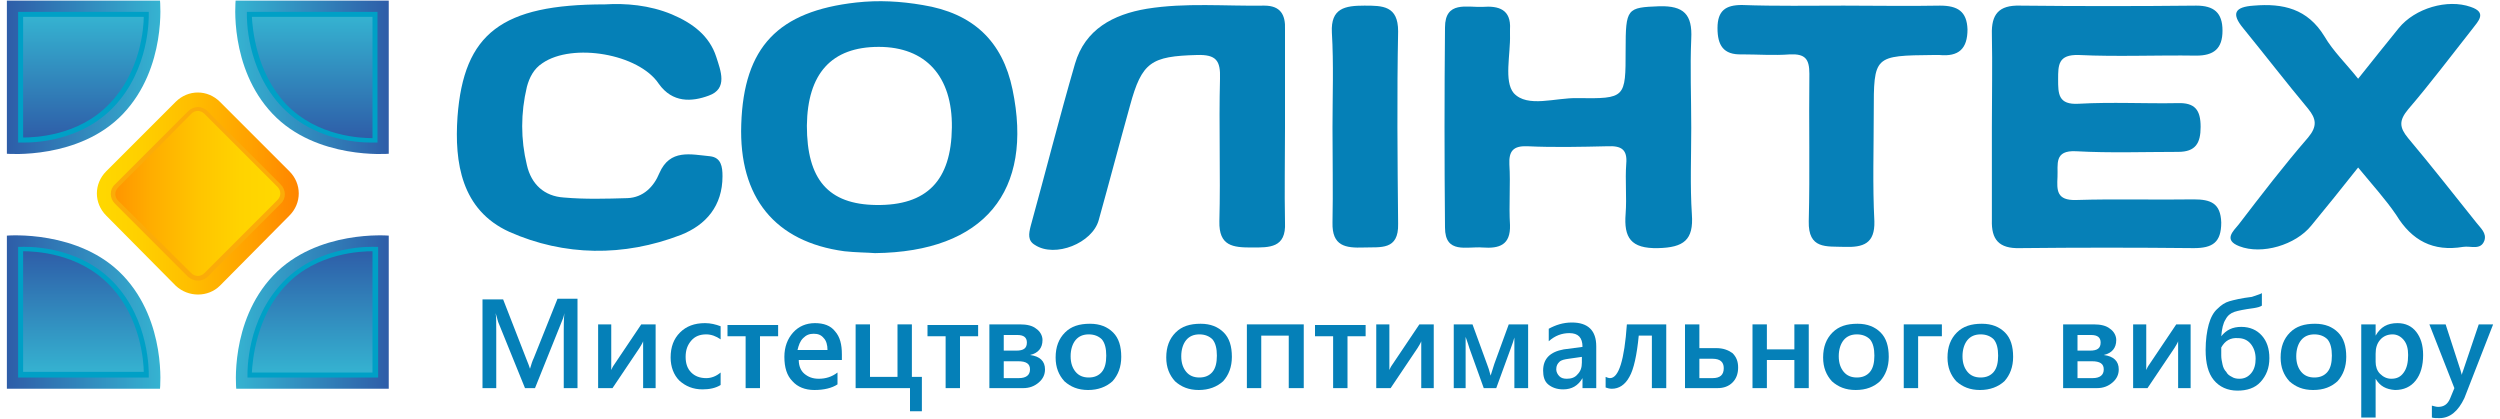<?xml version="1.0" encoding="utf-8"?>
<!-- Generator: Adobe Illustrator 24.0.1, SVG Export Plug-In . SVG Version: 6.00 Build 0)  -->
<svg version="1.1" id="Layer_1" xmlns="http://www.w3.org/2000/svg" xmlns:xlink="http://www.w3.org/1999/xlink" x="0px" y="0px"
	 viewBox="0 0 400 67" style="enable-background:new 0 0 400 67;" xml:space="preserve">
<style type="text/css">
	.st0{opacity:0.17;fill:url(#SVGID_1_);}
	.st1{opacity:0.17;fill:url(#SVGID_2_);}
	.st2{opacity:0.49;fill:url(#SVGID_3_);}
	.st3{opacity:0.17;fill:url(#SVGID_4_);}
	.st4{opacity:0.49;fill:url(#SVGID_5_);}
	.st5{opacity:0.49;fill:url(#SVGID_6_);}
	.st6{opacity:0.49;fill:url(#SVGID_7_);}
	.st7{opacity:0.17;fill:url(#SVGID_8_);}
	.st8{opacity:0.49;fill:url(#SVGID_9_);}
	.st9{opacity:0.49;fill:url(#SVGID_10_);}
	.st10{opacity:0.49;fill:url(#SVGID_11_);}
	.st11{opacity:0.49;fill:url(#SVGID_12_);}
	.st12{opacity:0.49;fill:url(#SVGID_13_);}
	.st13{opacity:0.49;fill:url(#SVGID_14_);}
	.st14{opacity:0.49;fill:url(#SVGID_15_);}
	.st15{opacity:0.49;fill:url(#SVGID_16_);}
	.st16{opacity:0.49;fill:url(#SVGID_17_);}
	.st17{opacity:0.49;fill:url(#SVGID_18_);}
	.st18{opacity:0.49;fill:url(#SVGID_19_);}
	.st19{opacity:0.49;fill:url(#SVGID_20_);}
	.st20{opacity:0.49;fill:url(#SVGID_21_);}
	.st21{opacity:0.49;fill:url(#SVGID_22_);}
	.st22{opacity:0.49;fill:url(#SVGID_23_);}
	.st23{opacity:0.49;fill:url(#SVGID_24_);}
	.st24{fill:none;stroke:url(#SVGID_25_);stroke-miterlimit:10;}
	.st25{fill:none;stroke:url(#SVGID_26_);stroke-miterlimit:10;}
	.st26{fill:none;stroke:url(#SVGID_27_);stroke-miterlimit:10;}
	.st27{fill:none;stroke:url(#SVGID_28_);stroke-miterlimit:10;}
	.st28{fill:none;stroke:url(#SVGID_29_);stroke-miterlimit:10;}
	.st29{fill:none;stroke:url(#SVGID_30_);stroke-miterlimit:10;}
	.st30{opacity:0.49;fill:url(#SVGID_31_);}
	.st31{fill:#0680B7;}
	.st32{fill:#0580B7;}
	.st33{fill:#0680B8;}
	.st34{fill:url(#SVGID_32_);}
	.st35{fill:url(#SVGID_33_);}
	.st36{fill:#00A0C6;}
	.st37{fill:url(#SVGID_34_);}
	.st38{fill:url(#SVGID_35_);}
	.st39{fill:url(#SVGID_36_);}
	.st40{fill:url(#SVGID_37_);}
	.st41{fill:url(#SVGID_38_);}
	.st42{fill:url(#SVGID_39_);}
	.st43{fill:url(#SVGID_40_);}
	.st44{fill:url(#SVGID_41_);}
	.st45{fill:#FBAC08;}
	.st46{opacity:0.43;fill:url(#SVGID_42_);}
	.st47{opacity:0.43;fill:url(#SVGID_43_);}
	.st48{opacity:0.43;fill:url(#SVGID_44_);}
	.st49{opacity:0.43;fill:url(#SVGID_45_);}
	.st50{opacity:0.49;fill:url(#SVGID_46_);}
	.st51{opacity:0.49;fill:url(#SVGID_47_);}
	.st52{opacity:0.21;fill:url(#SVGID_48_);}
	.st53{opacity:0.21;fill:url(#SVGID_49_);}
	.st54{fill:#0580B8;}
	.st55{fill:url(#SVGID_50_);}
	.st56{fill:url(#SVGID_51_);}
	.st57{fill:url(#SVGID_52_);}
	.st58{fill:url(#SVGID_53_);}
	.st59{fill:url(#SVGID_54_);}
	.st60{fill:url(#SVGID_55_);}
	.st61{fill:url(#SVGID_56_);}
	.st62{fill:url(#SVGID_57_);}
	.st63{fill:url(#SVGID_58_);}
	.st64{fill:url(#SVGID_59_);}
	.st65{fill:url(#SVGID_60_);}
	.st66{fill:url(#SVGID_61_);}
	.st67{fill:url(#SVGID_62_);}
	.st68{fill:url(#SVGID_63_);}
	.st69{fill:url(#SVGID_64_);}
	.st70{fill:url(#SVGID_65_);}
	.st71{fill:url(#SVGID_66_);}
	.st72{fill:url(#SVGID_67_);}
	.st73{fill:url(#SVGID_68_);}
	.st74{fill:url(#SVGID_69_);}
	.st75{fill:url(#SVGID_70_);}
	.st76{fill:url(#SVGID_71_);}
	.st77{fill:url(#SVGID_72_);}
	.st78{fill:url(#SVGID_73_);}
	.st79{fill:url(#SVGID_74_);}
	.st80{fill:url(#SVGID_75_);}
	.st81{fill:url(#SVGID_76_);}
	.st82{fill:url(#SVGID_77_);}
	.st83{fill:url(#SVGID_78_);}
	.st84{fill:url(#SVGID_79_);}
	.st85{fill:#020202;}
	.st86{fill:#D7D6D5;}
	.st87{fill:#C0484B;}
	.st88{fill:#84514A;}
	.st89{fill:#AF828F;}
	.st90{fill:#D36A68;}
	.st91{fill:#588F71;}
	.st92{fill:#93CBE4;}
	.st93{fill:#EA7674;}
	.st94{fill:#7FCDCA;}
	.st95{fill:#B8B6B7;}
	.st96{fill:#CE8487;}
	.st97{fill:#CA9C77;}
	.st98{fill:#ACBBBE;}
	.st99{fill:#6EB28D;}
	.st100{fill:#C64E42;}
	.st101{fill:#3B596F;}
	.st102{fill:#A3A19D;}
	.st103{fill:#C2BEB3;}
	.st104{fill:#EEB62A;}
	.st105{fill:#6FA8B7;}
	.st106{fill:#E15B2C;}
	.st107{fill:#6DA6B5;}
	.st108{fill:#6EA6B6;}
	.st109{fill:#E15C2D;}
	.st110{fill:#395970;}
	.st111{fill:#3F5968;}
	.st112{fill:#DA592E;}
	.st113{fill:#DF5A2C;}
	.st114{fill:#69A2B2;}
	.st115{fill:#485E66;}
	.st116{fill:#080D0C;}
	.st117{fill:#172322;}
	.st118{fill:#102328;}
	.st119{fill:#7BC2C0;}
	.st120{fill:#351610;}
	.st121{fill:#273737;}
	.st122{fill:#E86752;}
	.st123{fill:#F4D72E;}
	.st124{fill:#4393B4;}
	.st125{fill:#7CC7C4;}
	.st126{fill:#419BBF;}
	.st127{fill:#358B88;}
	.st128{fill:#5F5716;}
	.st129{fill:#FDFDFD;}
	.st130{fill:#B54129;}
	.st131{fill:#585D60;}
	.st132{fill:#343738;}
	.st133{fill:#D58A36;}
	.st134{fill:#BC722E;}
	.st135{fill:#D2E0E9;}
	.st136{fill:#C5742A;}
	.st137{fill:#7C8184;}
	.st138{fill:#A7BCC6;}
	.st139{fill:#545656;}
	.st140{fill:#D7CDB5;}
	.st141{fill:#F4E9D0;}
	.st142{fill:#F7F3EB;}
	.st143{fill:#59AAA4;}
	.st144{fill:#BCB7AC;}
	.st145{fill:#999898;}
	.st146{fill:#D3D0C9;}
	.st147{fill:#B18540;}
	.st148{fill:#0B0A09;}
	.st149{fill:#060505;}
	.st150{fill:#BA8C44;}
	.st151{fill:#A77E3D;}
	.st152{fill:#9E7739;}
	.st153{fill:#CEB480;}
	.st154{fill:#1D1D1B;}
	.st155{fill:#CF5626;}
	.st156{fill:#EEC21A;}
	.st157{fill:#5E3E37;}
	.st158{fill:#B08E46;}
	.st159{fill:#90B8DE;}
	.st160{fill:#84642A;}
	.st161{fill:#C04847;}
	.st162{fill:#A03838;}
	.st163{fill:#F1D356;}
	.st164{fill:#BC6B49;}
	.st165{fill:#7E5B51;}
	.st166{fill:#59474C;}
	.st167{fill:#AED1ED;}
	.st168{fill:#ED8A44;}
	.st169{fill:#E07F25;}
</style>
<g>
	<g>
		<path class="st54" d="M92.5,62.1h-2.3v-9.2c0-0.8,0-1.7,0.1-2.8h0c-0.1,0.6-0.3,1.1-0.4,1.3l-4.3,10.7H84l-4.3-10.6
			c-0.1-0.3-0.2-0.8-0.4-1.4h0c0.1,0.6,0.1,1.5,0.1,2.8v9.2h-2.2V47.9h3.3l3.7,9.5c0.3,0.7,0.5,1.3,0.6,1.6h0
			c0.2-0.7,0.4-1.3,0.6-1.7l3.8-9.5h3.2V62.1z"/>
		<path class="st54" d="M105,62.1h-2.1v-7.5c-0.1,0.3-0.3,0.6-0.6,1.1L98,62.1h-2.3V51.9h2.1v7.3c0.1-0.2,0.2-0.5,0.5-0.9l4.3-6.4
			h2.3V62.1z"/>
		<path class="st54" d="M115.3,61.6c-0.8,0.5-1.8,0.7-2.9,0.7c-1.5,0-2.7-0.5-3.7-1.4c-0.9-0.9-1.4-2.2-1.4-3.7c0-1.7,0.5-3,1.5-4
			c1-1,2.3-1.5,4-1.5c0.9,0,1.7,0.2,2.5,0.5v2.1c-0.7-0.5-1.5-0.8-2.3-0.8c-1,0-1.8,0.3-2.4,1c-0.6,0.7-0.9,1.5-0.9,2.6
			c0,1.1,0.3,1.9,0.9,2.5c0.6,0.6,1.4,0.9,2.4,0.9c0.8,0,1.6-0.3,2.3-0.9V61.6z"/>
		<path class="st54" d="M124.5,53.8h-2.9v8.3h-2.3v-8.3h-2.9v-1.8h8.1V53.8z"/>
		<path class="st54" d="M134.7,57.6h-6.9c0,0.9,0.3,1.7,0.9,2.2c0.6,0.5,1.3,0.8,2.3,0.8c1.1,0,2.1-0.3,3-1v1.9
			c-0.9,0.6-2.2,0.9-3.7,0.9c-1.5,0-2.7-0.5-3.5-1.4c-0.9-0.9-1.3-2.2-1.3-3.9c0-1.6,0.5-2.9,1.4-3.9c0.9-1,2.1-1.5,3.5-1.5
			c1.4,0,2.5,0.4,3.2,1.3c0.8,0.9,1.1,2.1,1.1,3.7V57.6z M132.4,56c0-0.8-0.2-1.5-0.6-1.9c-0.4-0.5-0.9-0.7-1.6-0.7
			c-0.7,0-1.2,0.2-1.7,0.7c-0.5,0.5-0.7,1.1-0.9,1.9H132.4z"/>
		<path class="st54" d="M147.5,65.8h-1.9v-3.7h-8.7V51.9h2.3v8.4h4.4v-8.4h2.3v8.4h1.6V65.8z"/>
		<path class="st54" d="M156.5,53.8h-2.9v8.3h-2.3v-8.3h-2.9v-1.8h8.1V53.8z"/>
		<path class="st54" d="M158.3,62.1V51.9h4.9c1.1,0,2,0.2,2.6,0.7c0.6,0.4,1,1.1,1,1.8c0,1.3-0.7,2.1-2,2.4c1.6,0.2,2.4,1,2.4,2.3
			c0,0.8-0.3,1.5-1,2.1c-0.7,0.6-1.5,0.9-2.5,0.9H158.3z M160.6,53.6v2.5h2c1.2,0,1.7-0.4,1.7-1.3c0-0.8-0.5-1.2-1.5-1.2H160.6z
			 M160.6,57.7v2.8h2.4c1.2,0,1.8-0.5,1.8-1.4c0-0.9-0.6-1.3-1.9-1.3H160.6z"/>
		<path class="st54" d="M174.1,62.4c-1.6,0-2.8-0.5-3.8-1.4c-0.9-1-1.4-2.2-1.4-3.8c0-1.7,0.5-3,1.5-4c1-1,2.3-1.4,4-1.4
			c1.6,0,2.8,0.5,3.7,1.4c0.9,0.9,1.3,2.2,1.3,3.9c0,1.6-0.5,2.9-1.4,3.9C177,61.9,175.7,62.4,174.1,62.4z M174.2,53.5
			c-0.9,0-1.6,0.3-2.1,0.9c-0.5,0.6-0.8,1.5-0.8,2.6c0,1.1,0.3,1.9,0.8,2.5c0.5,0.6,1.2,0.9,2.1,0.9c0.9,0,1.6-0.3,2.1-0.9
			c0.5-0.6,0.7-1.5,0.7-2.6c0-1.1-0.2-2-0.7-2.6C175.8,53.8,175.1,53.5,174.2,53.5z"/>
		<path class="st54" d="M191.8,62.4c-1.6,0-2.8-0.5-3.8-1.4c-0.9-1-1.4-2.2-1.4-3.8c0-1.7,0.5-3,1.5-4c1-1,2.3-1.4,4-1.4
			c1.6,0,2.8,0.5,3.7,1.4c0.9,0.9,1.3,2.2,1.3,3.9c0,1.6-0.5,2.9-1.4,3.9C194.7,61.9,193.4,62.4,191.8,62.4z M191.9,53.5
			c-0.9,0-1.6,0.3-2.1,0.9c-0.5,0.6-0.8,1.5-0.8,2.6c0,1.1,0.3,1.9,0.8,2.5c0.5,0.6,1.2,0.9,2.1,0.9c0.9,0,1.6-0.3,2.1-0.9
			c0.5-0.6,0.7-1.5,0.7-2.6c0-1.1-0.2-2-0.7-2.6C193.5,53.8,192.8,53.5,191.9,53.5z"/>
		<path class="st54" d="M208.5,62.1h-2.3v-8.4h-4.4v8.4h-2.3V51.9h9.1V62.1z"/>
		<path class="st54" d="M218.5,53.8h-2.9v8.3h-2.3v-8.3h-2.9v-1.8h8.1V53.8z"/>
		<path class="st54" d="M229.5,62.1h-2.1v-7.5c-0.1,0.3-0.3,0.6-0.6,1.1l-4.3,6.4h-2.3V51.9h2.1v7.3c0.1-0.2,0.2-0.5,0.5-0.9
			l4.3-6.4h2.3V62.1z"/>
		<path class="st54" d="M244.5,62.1h-2.2V54c-0.1,0.4-0.3,1-0.6,1.8l-2.3,6.3h-2l-2.3-6.4c-0.1-0.3-0.3-1-0.6-1.8v8.2h-1.9V51.9h3
			l2.3,6.3c0.2,0.5,0.4,1.1,0.6,1.9l0.6-1.9l2.3-6.3h3.1V62.1z"/>
		<path class="st54" d="M255.4,62.1h-2.2v-1.6h0c-0.7,1.2-1.7,1.8-3.1,1.8c-1,0-1.8-0.3-2.4-0.8c-0.6-0.5-0.8-1.3-0.8-2.2
			c0-1.9,1.1-3,3.3-3.4l3-0.4c0-1.5-0.7-2.2-2.1-2.2c-1.2,0-2.3,0.4-3.3,1.3v-2c1.1-0.6,2.3-1,3.7-1c2.6,0,3.9,1.3,3.9,3.8V62.1z
			 M253.1,57.1l-2.1,0.3c-0.7,0.1-1.2,0.2-1.5,0.5s-0.5,0.6-0.5,1.2c0,0.4,0.2,0.8,0.5,1.1c0.3,0.3,0.7,0.4,1.2,0.4
			c0.7,0,1.3-0.2,1.7-0.7c0.5-0.5,0.7-1.1,0.7-1.9V57.1z"/>
		<path class="st54" d="M266.6,62.1h-2.3v-8.4h-2.1c-0.3,3.1-0.8,5.4-1.5,6.6c-0.7,1.3-1.7,1.9-2.8,1.9c-0.4,0-0.7-0.1-1-0.2v-1.7
			c0.2,0.1,0.5,0.2,0.7,0.2c1.4,0,2.3-2.9,2.7-8.6h6.3V62.1z"/>
		<path class="st54" d="M269.6,62.1V51.9h2.3v3.8h2.7c1.1,0,1.9,0.3,2.6,0.8c0.6,0.6,0.9,1.3,0.9,2.3c0,1-0.3,1.8-0.9,2.4
			c-0.6,0.6-1.4,0.9-2.4,0.9H269.6z M271.9,57.4v3.1h2.1c1.2,0,1.8-0.5,1.8-1.6c0-1-0.6-1.5-1.8-1.5H271.9z"/>
		<path class="st54" d="M289.4,62.1h-2.3v-4.5h-4.4v4.5h-2.3V51.9h2.3v4h4.4v-4h2.3V62.1z"/>
		<path class="st54" d="M296.9,62.4c-1.6,0-2.8-0.5-3.8-1.4c-0.9-1-1.4-2.2-1.4-3.8c0-1.7,0.5-3,1.5-4c1-1,2.3-1.4,4-1.4
			c1.6,0,2.8,0.5,3.7,1.4c0.9,0.9,1.3,2.2,1.3,3.9c0,1.6-0.5,2.9-1.4,3.9C299.8,61.9,298.6,62.4,296.9,62.4z M297.1,53.5
			c-0.9,0-1.6,0.3-2.1,0.9c-0.5,0.6-0.8,1.5-0.8,2.6c0,1.1,0.3,1.9,0.8,2.5c0.5,0.6,1.2,0.9,2.1,0.9c0.9,0,1.6-0.3,2.1-0.9
			c0.5-0.6,0.7-1.5,0.7-2.6c0-1.1-0.2-2-0.7-2.6C298.7,53.8,298,53.5,297.1,53.5z"/>
		<path class="st54" d="M310.7,53.8h-3.8v8.3h-2.3V51.9h6.1V53.8z"/>
		<path class="st54" d="M316.8,62.4c-1.6,0-2.8-0.5-3.8-1.4c-0.9-1-1.4-2.2-1.4-3.8c0-1.7,0.5-3,1.5-4c1-1,2.3-1.4,4-1.4
			c1.6,0,2.8,0.5,3.7,1.4c0.9,0.9,1.3,2.2,1.3,3.9c0,1.6-0.5,2.9-1.4,3.9C319.7,61.9,318.4,62.4,316.8,62.4z M316.9,53.5
			c-0.9,0-1.6,0.3-2.1,0.9c-0.5,0.6-0.8,1.5-0.8,2.6c0,1.1,0.3,1.9,0.8,2.5c0.5,0.6,1.2,0.9,2.1,0.9c0.9,0,1.6-0.3,2.1-0.9
			c0.5-0.6,0.7-1.5,0.7-2.6c0-1.1-0.2-2-0.7-2.6C318.5,53.8,317.8,53.5,316.9,53.5z"/>
		<path class="st54" d="M330.1,62.1V51.9h4.9c1.1,0,2,0.2,2.6,0.7c0.6,0.4,1,1.1,1,1.8c0,1.3-0.7,2.1-2,2.4c1.6,0.2,2.4,1,2.4,2.3
			c0,0.8-0.3,1.5-1,2.1c-0.7,0.6-1.5,0.9-2.5,0.9H330.1z M332.4,53.6v2.5h2c1.2,0,1.7-0.4,1.7-1.3c0-0.8-0.5-1.2-1.5-1.2H332.4z
			 M332.4,57.7v2.8h2.4c1.2,0,1.8-0.5,1.8-1.4c0-0.9-0.6-1.3-1.9-1.3H332.4z"/>
		<path class="st54" d="M350.6,62.1h-2.1v-7.5c-0.1,0.3-0.3,0.6-0.6,1.1l-4.3,6.4h-2.3V51.9h2.1v7.3c0.1-0.2,0.2-0.5,0.5-0.9
			l4.3-6.4h2.3V62.1z"/>
		<path class="st54" d="M361.9,46.9v2c-0.3,0.2-0.7,0.3-1.3,0.4c-1.5,0.2-2.5,0.4-3.1,0.6c-0.6,0.2-1.1,0.6-1.4,1.2
			c-0.4,0.6-0.6,1.5-0.7,2.7h0c0.8-1,1.8-1.5,3.2-1.5c1.4,0,2.5,0.5,3.3,1.4c0.8,0.9,1.2,2.1,1.2,3.6c0,1.6-0.5,2.8-1.4,3.8
			c-0.9,1-2.2,1.4-3.7,1.4c-1.6,0-2.9-0.6-3.8-1.7c-0.9-1.1-1.3-2.7-1.3-4.8c0-1.6,0.2-3,0.5-4.1c0.3-1.1,0.8-2,1.4-2.5
			c0.6-0.6,1.2-1,1.9-1.2c0.7-0.2,1.9-0.5,3.6-0.7C361.1,47.2,361.6,47.1,361.9,46.9z M355.4,55.6v1.3c0,0.5,0.1,0.9,0.2,1.4
			c0.1,0.5,0.3,0.9,0.6,1.2c0.2,0.4,0.5,0.6,0.9,0.8c0.3,0.2,0.7,0.3,1.2,0.3c0.8,0,1.4-0.3,1.9-0.9c0.5-0.6,0.7-1.4,0.7-2.3
			c0-1-0.3-1.8-0.8-2.4c-0.5-0.6-1.2-0.9-2-0.9C356.9,54,356,54.5,355.4,55.6z"/>
		<path class="st54" d="M370.1,62.4c-1.6,0-2.8-0.5-3.8-1.4c-0.9-1-1.4-2.2-1.4-3.8c0-1.7,0.5-3,1.5-4c1-1,2.3-1.4,4-1.4
			c1.6,0,2.8,0.5,3.7,1.4c0.9,0.9,1.3,2.2,1.3,3.9c0,1.6-0.5,2.9-1.4,3.9C373,61.9,371.8,62.4,370.1,62.4z M370.3,53.5
			c-0.9,0-1.6,0.3-2.1,0.9c-0.5,0.6-0.8,1.5-0.8,2.6c0,1.1,0.3,1.9,0.8,2.5s1.2,0.9,2.1,0.9c0.9,0,1.6-0.3,2.1-0.9
			c0.5-0.6,0.7-1.5,0.7-2.6c0-1.1-0.2-2-0.7-2.6C371.9,53.8,371.2,53.5,370.3,53.5z"/>
		<path class="st54" d="M380.1,60.6L380.1,60.6l0,6.2h-2.3V51.9h2.3v1.8h0c0.8-1.4,1.9-2,3.5-2c1.3,0,2.3,0.5,3,1.4
			c0.7,0.9,1.1,2.1,1.1,3.7c0,1.7-0.4,3.1-1.2,4.1c-0.8,1-1.9,1.5-3.3,1.5C381.8,62.3,380.8,61.8,380.1,60.6z M380.1,56.6v1.3
			c0,0.7,0.2,1.4,0.7,1.9c0.5,0.5,1.1,0.8,1.8,0.8c0.9,0,1.5-0.3,2-1c0.5-0.7,0.7-1.6,0.7-2.8c0-1-0.2-1.8-0.7-2.4
			c-0.5-0.6-1.1-0.9-1.8-0.9c-0.8,0-1.5,0.3-2,0.9C380.3,55,380.1,55.7,380.1,56.6z"/>
		<path class="st54" d="M398.9,51.9l-4.6,11.8c-1,2.1-2.3,3.2-4,3.2c-0.5,0-0.9,0-1.2-0.1v-1.9c0.4,0.1,0.7,0.2,1,0.2
			c0.9,0,1.5-0.4,1.9-1.3l0.7-1.7l-4-10.2h2.6l2.4,7.4c0,0.1,0.1,0.3,0.2,0.7h0c0-0.2,0.1-0.4,0.2-0.7l2.5-7.4H398.9z"/>
	</g>
	<g>
		<path class="st31" d="M318.7,20.3c0-4.9,0.1-9.9,0-14.8c-0.1-3.2,1.1-4.7,4.5-4.6c9.4,0.1,18.8,0.1,28.2,0c2.8,0,4.2,1.1,4.2,4
			c0,2.9-1.4,4-4.2,4c-6.3-0.1-12.6,0.2-18.8-0.1c-3.3-0.1-3.3,1.6-3.3,3.9c0,2.3,0,4.1,3.3,3.9c5.3-0.3,10.6,0,15.8-0.1
			c2.8-0.1,3.7,1.1,3.7,3.8c0,2.6-0.8,4-3.6,4c-5.4,0-10.9,0.2-16.3-0.1c-3.6-0.2-2.9,2.1-3,4.1c-0.1,2.1-0.2,3.8,3,3.7
			c6.3-0.2,12.6,0,18.8-0.1c2.7,0,4.3,0.6,4.4,3.7c0,3.2-1.4,4.1-4.4,4.1c-9.3-0.1-18.5-0.1-27.8,0c-3.4,0.1-4.6-1.4-4.5-4.5
			C318.7,30.1,318.7,25.2,318.7,20.3z"/>
		<path class="st32" d="M270.6,20.4c0,4.6-0.2,9.3,0.1,13.9c0.3,4.1-1.3,5.3-5.4,5.4c-4.4,0.1-5.5-1.7-5.2-5.5
			c0.2-2.7-0.1-5.3,0.1-8c0.2-2.3-0.8-2.9-3-2.8c-4.3,0.1-8.6,0.2-12.8,0c-2.3-0.1-3,0.8-2.9,2.9c0.2,3.2-0.1,6.5,0.1,9.7
			c0.1,3.2-1.7,3.8-4.4,3.6c-2.5-0.2-6,1.1-6-3.2c-0.1-10.7-0.1-21.4,0-32c0-4.3,3.5-3.2,6-3.3c2.6-0.2,4.6,0.4,4.4,3.6
			c0,0.3,0,0.6,0,0.8c0.1,3.2-1,7.5,0.6,9.4c2.2,2.4,6.7,0.7,10.2,0.8c7.7,0.1,7.7,0,7.7-7.7c0-6.7,0.2-6.8,5.4-7
			c3.9-0.1,5.3,1.3,5.1,5.2C270.4,10.8,270.6,15.6,270.6,20.4z"/>
		<path class="st32" d="M96.8,0.7c3.3-0.2,7.1,0.1,10.7,1.6c3.3,1.4,6,3.4,7.1,6.8c0.7,2.2,1.9,5.1-1.2,6.2c-2.7,1-5.8,1.2-8-1.9
			c-3.2-4.8-13.8-6.6-18.6-3.3c-1.4,0.9-2.1,2.3-2.5,3.8c-1,4.2-1,8.4,0,12.5c0.7,3.1,2.8,5,5.9,5.2c3.4,0.3,6.8,0.2,10.2,0.1
			c2.5-0.1,4.2-1.8,5.1-4c1.7-3.9,5-3,8.1-2.7c1.8,0.2,2,1.7,2,3.2c0,4.7-2.6,7.8-6.7,9.4c-9.1,3.5-18.6,3.4-27.4-0.5
			c-7.7-3.5-8.8-11.1-8.3-18.4C74.2,5.3,80.3,0.7,96.8,0.7z"/>
		<path class="st32" d="M205.6,20.4c0,5.1-0.1,10.1,0,15.2c0.2,4.1-2.5,4-5.3,4c-3,0-5.3-0.2-5.2-4.2c0.2-7.6-0.1-15.2,0.1-22.8
			c0.1-2.9-0.6-3.9-3.7-3.8c-7.3,0.2-8.8,1.1-10.7,8.1c-1.7,6.1-3.3,12.2-5,18.3c-1,3.7-7,6.1-10.2,4c-1.2-0.7-1-1.8-0.7-3
			c2.4-8.7,4.6-17.4,7.1-26c1.6-5.5,6.1-7.9,11.5-8.8c6.2-1,12.5-0.4,18.8-0.5c2.6,0,3.4,1.5,3.3,3.8
			C205.6,10,205.6,15.2,205.6,20.4z"/>
		<path class="st32" d="M377.3,26.8c-2.7,3.4-5.1,6.4-7.5,9.3c-2.5,3.1-7.9,4.7-11.5,3.3c-2.6-1-1-2.4-0.1-3.5
			c3.6-4.7,7.2-9.4,11.1-13.9c1.5-1.8,1.3-3,0-4.6c-3.5-4.2-6.9-8.6-10.4-12.9c-1.9-2.3-1.4-3.4,1.7-3.6c4.7-0.4,8.6,0.5,11.3,4.9
			c1.4,2.4,3.5,4.4,5.4,6.8c2.3-2.9,4.4-5.5,6.5-8.1c2.6-3.2,7.8-4.7,11.5-3.4c2.7,0.9,1.2,2.3,0.3,3.5c-3.4,4.3-6.7,8.7-10.3,12.9
			c-1.5,1.8-1.4,2.9,0,4.6c3.7,4.4,7.3,9,10.9,13.5c0.7,0.9,1.7,1.7,1.3,2.9c-0.6,1.6-2.2,0.8-3.4,1c-4.8,0.8-8.2-1-10.7-5.1
			C381.7,31.9,379.6,29.6,377.3,26.8z"/>
		<path class="st33" d="M295,0.9c5.1,0,10.3,0.1,15.4,0c2.8,0,4.3,0.9,4.4,3.8c0,3.1-1.4,4.4-4.5,4.1c-0.3,0-0.6,0-0.9,0
			c-9.6,0.1-9.6,0.1-9.6,9.3c0,5.8-0.2,11.5,0.1,17.3c0.1,3.6-1.8,4.2-4.8,4.1c-2.9-0.1-5.8,0.4-5.7-4.1c0.2-7.9,0-15.7,0.1-23.6
			c0-2.4-0.7-3.2-3.1-3.1c-2.6,0.2-5.1,0-7.7,0c-3,0.1-3.9-1.5-3.9-4.2c0-2.8,1.3-3.7,3.9-3.7C284.2,1,289.6,0.9,295,0.9z"/>
		<path class="st32" d="M213.2,20.4c0-5.1,0.2-10.1-0.1-15.2c-0.2-3.9,2.1-4.3,5.2-4.3c2.9,0,5.4,0,5.4,4.1
			c-0.2,10.3-0.1,20.5,0,30.8c0.1,4.3-2.8,3.7-5.5,3.8c-2.9,0.1-5.1-0.2-5-4C213.3,30.5,213.2,25.5,213.2,20.4z"/>
		<path class="st32" d="M162,14.3c-1.6-7.7-6.3-12.2-14.4-13.5c-3.5-0.6-7-0.8-10.6-0.4c-12.5,1.4-18,7.1-18.4,19.5
			c-0.4,11.7,5.4,18.8,16.5,20.3c1.8,0.2,3.7,0.2,4.9,0.3C157.5,40.3,165.4,30.6,162,14.3z M140.2,32.8c-7.7-0.1-11.1-4.1-11.1-12.7
			c0.1-8.3,3.9-12.6,11.5-12.6c7.5,0,11.8,4.7,11.7,12.9C152.2,28.9,148.3,32.9,140.2,32.8z"/>
	</g>
	<g>
		<g>
			<linearGradient id="SVGID_1_" gradientUnits="userSpaceOnUse" x1="37.695" y1="49.901" x2="62.228" y2="49.901">
				<stop  offset="0" style="stop-color:#35B3D1"/>
				<stop  offset="1" style="stop-color:#2E5DA8"/>
			</linearGradient>
			<path style="fill:url(#SVGID_1_);" d="M62.2,37.7v24.5H37.8c0,0-1.1-10.7,5.9-18.1S62.2,37.7,62.2,37.7z"/>
			<linearGradient id="SVGID_2_" gradientUnits="userSpaceOnUse" x1="49.987" y1="40.045" x2="49.987" y2="59.785">
				<stop  offset="0" style="stop-color:#2E5DA8"/>
				<stop  offset="1" style="stop-color:#35B3D1"/>
			</linearGradient>
			<path style="fill:url(#SVGID_2_);" d="M59.8,40v19.7H40.1c0,0-0.3-8.2,5.4-14.2S59.8,40,59.8,40z"/>
			<g>
				<path class="st36" d="M60.4,60.4H39.6l0-0.4c0-0.4-0.2-8.8,5.7-14.9c5.9-6.1,14.5-5.6,14.8-5.6l0.4,0V60.4z M40.3,59.6h19.3
					V40.2c-1.7,0-8.9,0.2-13.8,5.4C40.9,50.7,40.4,57.9,40.3,59.6z"/>
			</g>
		</g>
		<g>
			
				<linearGradient id="SVGID_3_" gradientUnits="userSpaceOnUse" x1="-1366.575" y1="49.901" x2="-1342.043" y2="49.901" gradientTransform="matrix(-1 0 0 1 -1340.92 0)">
				<stop  offset="0" style="stop-color:#35B3D1"/>
				<stop  offset="1" style="stop-color:#2E5DA8"/>
			</linearGradient>
			<path style="fill:url(#SVGID_3_);" d="M1.1,37.7v24.5h24.5c0,0,1.1-10.7-5.9-18.1S1.1,37.7,1.1,37.7z"/>
			
				<linearGradient id="SVGID_4_" gradientUnits="userSpaceOnUse" x1="-1354.283" y1="40.045" x2="-1354.283" y2="59.785" gradientTransform="matrix(-1 0 0 1 -1340.92 0)">
				<stop  offset="0" style="stop-color:#2E5DA8"/>
				<stop  offset="1" style="stop-color:#35B3D1"/>
			</linearGradient>
			<path style="fill:url(#SVGID_4_);" d="M3.5,40v19.7h19.7c0,0,0.3-8.2-5.4-14.2S3.5,40,3.5,40z"/>
			<g>
				<path class="st36" d="M2.9,39.5l0.4,0c0.4,0,8.9-0.5,14.8,5.6c5.9,6.1,5.7,14.6,5.7,14.9l0,0.4H2.9V39.5z M17.5,45.6
					c-5-5.2-12.1-5.4-13.8-5.4v19.3H23C23,57.9,22.5,50.7,17.5,45.6z"/>
			</g>
		</g>
		<g>
			
				<linearGradient id="SVGID_5_" gradientUnits="userSpaceOnUse" x1="37.695" y1="1347.102" x2="62.228" y2="1347.102" gradientTransform="matrix(1 0 0 -1 -7.535809e-07 1359.463)">
				<stop  offset="0" style="stop-color:#35B3D1"/>
				<stop  offset="1" style="stop-color:#2E5DA8"/>
			</linearGradient>
			<path style="fill:url(#SVGID_5_);" d="M62.2,24.6V0.1l-24.5,0c0,0-1.1,10.7,5.9,18.1S62.2,24.6,62.2,24.6z"/>
			
				<linearGradient id="SVGID_6_" gradientUnits="userSpaceOnUse" x1="49.987" y1="1337.246" x2="49.987" y2="1356.985" gradientTransform="matrix(1 0 0 -1 -7.535809e-07 1359.463)">
				<stop  offset="0" style="stop-color:#2E5DA8"/>
				<stop  offset="1" style="stop-color:#35B3D1"/>
			</linearGradient>
			<path style="fill:url(#SVGID_6_);" d="M59.8,22.2V2.5H40.1c0,0-0.3,8.2,5.4,14.2S59.8,22.2,59.8,22.2z"/>
			<g>
				<path class="st36" d="M60.4,22.8l-0.4,0c-0.4,0-8.9,0.5-14.8-5.6c-5.9-6.1-5.7-14.6-5.7-14.9l0-0.4h20.9V22.8z M45.8,16.7
					c5,5.2,12.1,5.4,13.8,5.4V2.7H40.3C40.4,4.4,40.9,11.5,45.8,16.7z"/>
			</g>
		</g>
		<g>
			
				<linearGradient id="SVGID_7_" gradientUnits="userSpaceOnUse" x1="-1366.575" y1="1347.102" x2="-1342.043" y2="1347.102" gradientTransform="matrix(-1 0 0 -1 -1340.92 1359.463)">
				<stop  offset="0" style="stop-color:#35B3D1"/>
				<stop  offset="1" style="stop-color:#2E5DA8"/>
			</linearGradient>
			<path style="fill:url(#SVGID_7_);" d="M1.1,24.6V0.1h24.5c0,0,1.1,10.7-5.9,18.1S1.1,24.6,1.1,24.6z"/>
			
				<linearGradient id="SVGID_8_" gradientUnits="userSpaceOnUse" x1="-1354.283" y1="1337.246" x2="-1354.283" y2="1356.985" gradientTransform="matrix(-1 0 0 -1 -1340.92 1359.463)">
				<stop  offset="0" style="stop-color:#2E5DA8"/>
				<stop  offset="1" style="stop-color:#35B3D1"/>
			</linearGradient>
			<path style="fill:url(#SVGID_8_);" d="M3.5,22.2V2.5h19.7c0,0,0.3,8.2-5.4,14.2S3.5,22.2,3.5,22.2z"/>
			<g>
				<path class="st36" d="M2.9,1.9h20.9l0,0.4c0,0.4,0.2,8.8-5.7,14.9c-5.9,6.1-14.5,5.6-14.8,5.6l-0.4,0V1.9z M23,2.7H3.7V22
					c1.7,0,8.9-0.2,13.8-5.4C22.5,11.5,23,4.4,23,2.7z"/>
			</g>
		</g>
		<g>
			
				<linearGradient id="SVGID_9_" gradientUnits="userSpaceOnUse" x1="-644.308" y1="-264.155" x2="-621.489" y2="-286.974" gradientTransform="matrix(0.707 0.707 -0.707 0.707 284.349 673.367)">
				<stop  offset="0" style="stop-color:#FFD800"/>
				<stop  offset="0.188" style="stop-color:#FFD100"/>
				<stop  offset="0.452" style="stop-color:#FFBF00"/>
				<stop  offset="0.76" style="stop-color:#FFA100"/>
				<stop  offset="1" style="stop-color:#FF8500"/>
			</linearGradient>
			<path style="fill:url(#SVGID_9_);" d="M28.1,45.7L17,34.5c-2-2-2-5.1,0-7.1l11.1-11.1c2-2,5.1-2,7.1,0l11.1,11.1c2,2,2,5.1,0,7.1
				L35.2,45.7C33.3,47.6,30.1,47.6,28.1,45.7z"/>
			
				<linearGradient id="SVGID_10_" gradientUnits="userSpaceOnUse" x1="-642.382" y1="-266.081" x2="-623.416" y2="-285.048" gradientTransform="matrix(0.707 0.707 -0.707 0.707 284.349 673.367)">
				<stop  offset="0" style="stop-color:#FF9500"/>
				<stop  offset="0.209" style="stop-color:#FFAC00"/>
				<stop  offset="0.49" style="stop-color:#FFC400"/>
				<stop  offset="0.749" style="stop-color:#FFD300"/>
				<stop  offset="0.964" style="stop-color:#FFD800"/>
				<stop  offset="1" style="stop-color:#FFD800"/>
			</linearGradient>
			<path style="fill:url(#SVGID_10_);" d="M30.1,43.8L18.9,32.5c-0.8-0.8-0.8-2.2,0-3.1l11.2-11.2c0.8-0.8,2.2-0.8,3.1,0l11.2,11.2
				c0.8,0.8,0.8,2.2,0,3.1L33.2,43.8C32.4,44.6,31,44.6,30.1,43.8z"/>
			<g>
				<path class="st45" d="M31.7,44.9c-0.6,0-1.1-0.2-1.6-0.6L18.4,32.6c-0.9-0.9-0.9-2.3,0-3.1l11.7-11.7c0.9-0.9,2.3-0.9,3.1,0
					l11.7,11.7c0.9,0.9,0.9,2.3,0,3.1L33.2,44.3C32.8,44.7,32.2,44.9,31.7,44.9z M30.6,43.7c0.6,0.6,1.5,0.6,2.1,0L44.4,32
					c0.6-0.6,0.6-1.5,0-2.1L32.7,18.2c-0.6-0.6-1.5-0.6-2.1,0L18.9,30c-0.6,0.6-0.6,1.5,0,2.1L30.6,43.7z"/>
			</g>
		</g>
	</g>
</g>
</svg>
